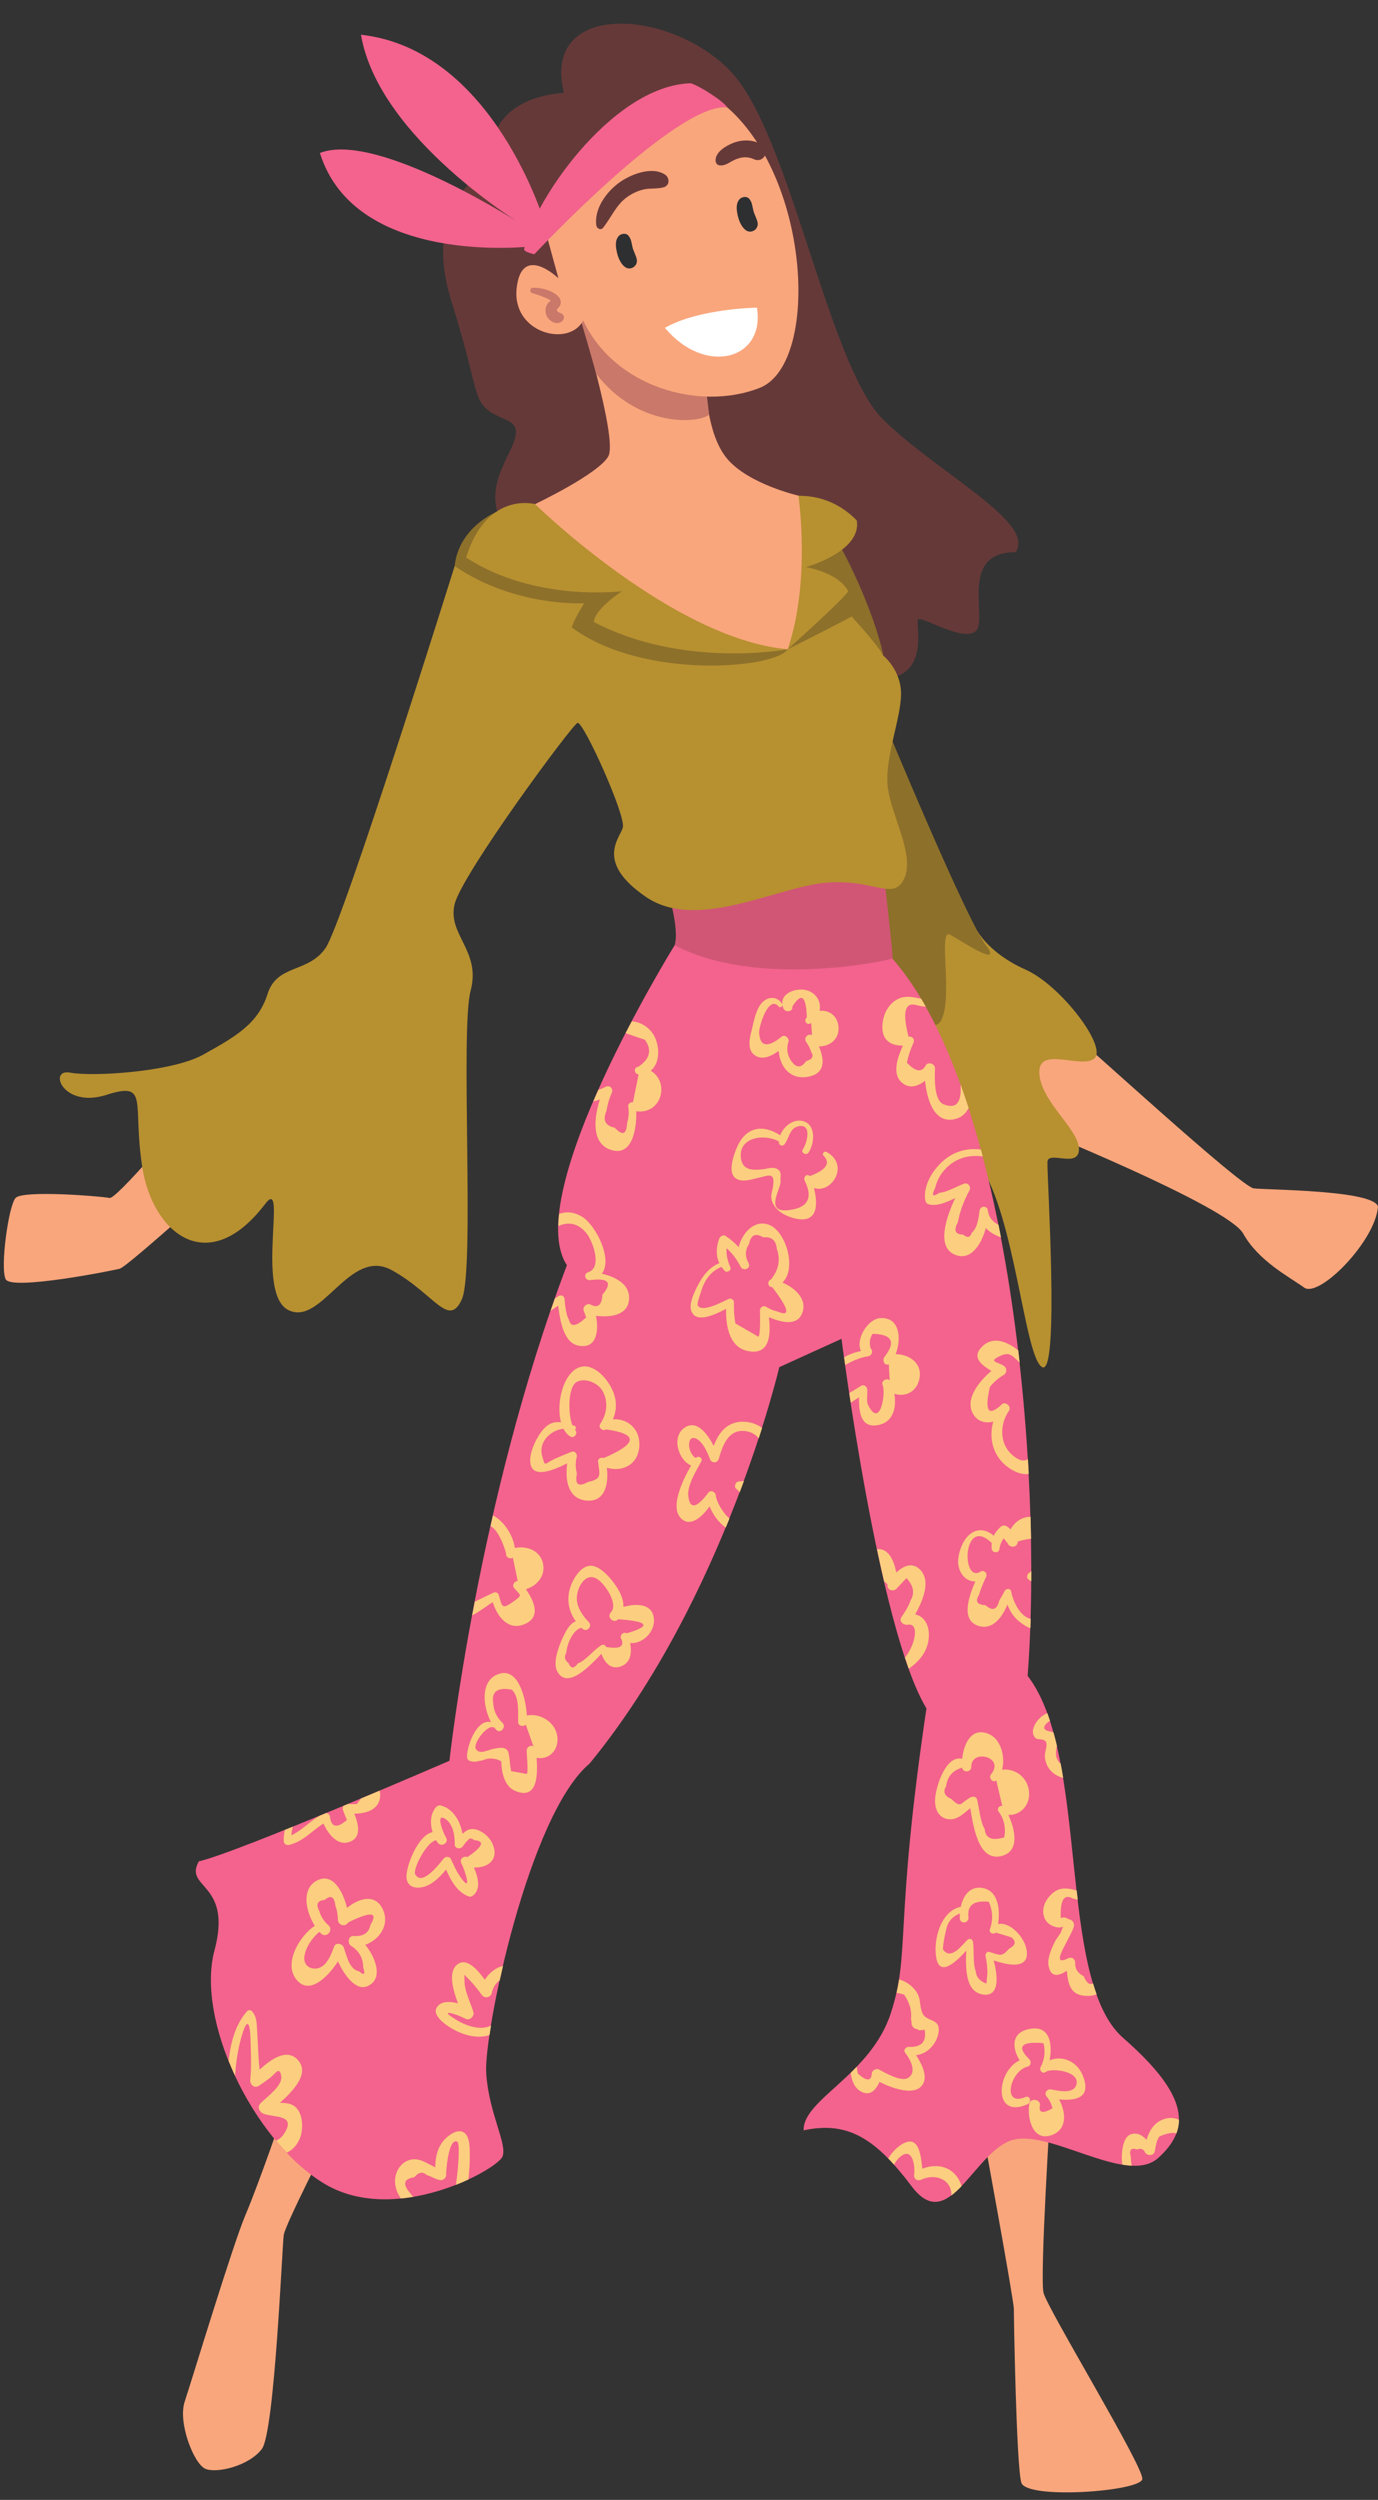 <?xml version="1.0" encoding="UTF-8"?><svg xmlns="http://www.w3.org/2000/svg" xmlns:xlink="http://www.w3.org/1999/xlink" height="2430.3" preserveAspectRatio="xMidYMid meet" version="1.0" viewBox="828.1 277.0 1340.1 2430.3" width="1340.1" zoomAndPan="magnify"><rect x="828.1" y="277.0" width="1340.1" height="2430.3" fill="#333333" stroke="none"/><g><g id="change1_1"><path d="M 1104.012 2329.461 C 1104.012 2329.461 1079.328 2401.039 1066.949 2429.949 C 1054.559 2458.852 1014.641 2591 1007.75 2611.648 C 1000.871 2632.301 1016.699 2672.219 1027.711 2677.039 C 1038.73 2681.852 1070.391 2674.281 1082.781 2657.762 C 1095.16 2641.25 1102.52 2460.23 1104.012 2449.91 C 1105.488 2439.578 1148.16 2356.301 1148.16 2356.301 L 1104.012 2329.461" fill="#f9a67c"/></g><g id="change1_2"><path d="M 1784.816 2353.836 C 1784.816 2353.836 1814.066 2512.879 1814.066 2521.828 C 1814.066 2530.777 1816.48 2673.59 1821.305 2690.457 C 1826.113 2707.32 1937.617 2699.059 1938.988 2687.02 C 1940.367 2674.969 1846.695 2521.488 1842.945 2505.996 C 1839.184 2490.508 1849.91 2321.496 1849.91 2321.496 L 1784.816 2353.836" fill="#f9a67c"/></g><g id="change2_1"><path d="M 1305.77 440.129 C 1305.77 440.129 1235.57 469.75 1267.23 570.23 C 1298.891 670.73 1283.754 669.074 1320.922 685.398 C 1358.082 701.703 1262.102 755.176 1343.82 813.777 C 1425.531 872.395 1657.48 896.484 1692.582 936.395 C 1731.805 930.195 1718.191 883.406 1720.879 879.277 C 1723.551 875.137 1765.551 901.98 1777.242 890.289 C 1788.938 878.578 1760.035 813.676 1815.781 813.777 C 1835.746 784.977 1741.445 737.902 1687.418 685.398 C 1633.391 632.875 1596.941 407.805 1538.773 346.547 C 1480.602 285.289 1354.32 277.035 1376.5 367.195 C 1291.922 374.512 1305.77 440.129 1305.77 440.129" fill="#663939"/></g><g id="change1_3"><path d="M 1828.57 1371.395 C 1828.57 1371.395 2022.086 1449.328 2037.062 1476.184 C 2052.027 1503.027 2081.969 1518.352 2096.414 1528.754 C 2110.875 1539.152 2165.598 1483.844 2168.176 1450.074 C 2164.559 1433.859 2060.285 1433.859 2047.383 1432.301 C 2034.48 1430.758 1879.625 1287.926 1870.324 1281.648 C 1861.039 1275.367 1786.832 1297.57 1828.57 1371.395" fill="#f9a67c"/></g><g id="change1_4"><path d="M 1165.367 1174.547 C 1165.367 1174.547 947.184 1443.66 934.793 1441.602 C 922.406 1439.539 850.137 1434.043 843.254 1441.602 C 836.371 1449.172 828.113 1509.512 833.617 1520.633 C 839.125 1531.754 936.172 1512.492 944.43 1510.43 C 952.688 1508.359 1055.926 1413.379 1073.824 1400.98 C 1091.715 1388.594 1204.598 1246.133 1165.367 1174.547" fill="#f9a67c"/></g><g id="change3_1"><path d="M 1778.535 1181.973 C 1778.535 1181.973 1790.328 1204.098 1825.074 1219.43 C 1859.84 1234.762 1904.914 1294.609 1892.527 1305.805 C 1880.141 1317 1837.461 1292.914 1838.84 1320.461 C 1840.23 1347.98 1877.383 1374.852 1877.383 1394.121 C 1877.383 1413.367 1847.441 1395.125 1846.75 1406.484 C 1846.074 1417.844 1858.801 1615.371 1841.598 1606.082 C 1824.395 1596.801 1815.441 1459.824 1781.027 1409.582 C 1746.621 1359.328 1702.562 1248.527 1705.672 1192.773 C 1708.77 1137.027 1778.535 1181.973 1778.535 1181.973" fill="#b79030"/></g><g id="change4_1"><path d="M 1686.191 973.91 C 1686.191 973.91 1770.703 1178.844 1788.777 1198.457 C 1800.125 1216.531 1764.512 1192.566 1752.121 1185.703 C 1739.727 1178.844 1755.738 1248.875 1742.836 1269.855 C 1729.922 1290.863 1667.98 1219.613 1653.527 1145.281 C 1639.07 1070.965 1686.191 973.91 1686.191 973.91" fill="#8d702a"/></g><g id="change5_1"><path d="M 1484.207 1195.883 C 1484.207 1195.883 1333.996 1438.156 1379.418 1506.988 C 1292.703 1735.484 1265.176 1988.77 1265.176 1988.77 C 1265.176 1988.77 1058.688 2078.242 1021.52 2086.5 C 1006.379 2113.34 1054.559 2106.461 1036.66 2173.223 C 1018.77 2239.98 1072.449 2355.609 1141.969 2398.969 C 1211.48 2442.34 1311.973 2385.902 1316.785 2373.512 C 1321.594 2361.121 1303.715 2332.211 1300.961 2292.98 C 1298.195 2253.75 1342.254 2041.07 1401.438 1991.52 C 1533.586 1830.461 1585.961 1606.09 1585.961 1606.09 L 1646.465 1578.559 C 1646.465 1578.559 1682.262 1860.75 1729.059 1937.832 C 1697.402 2151.199 1713.922 2174.602 1694.297 2234.48 C 1674.688 2294.359 1608.605 2318.102 1609.652 2348.039 C 1653.004 2338.75 1679.852 2356.301 1714.941 2402.762 C 1750.047 2449.219 1773.801 2372.82 1809.926 2358.371 C 1846.066 2343.91 1923.5 2402.762 1954.461 2374.879 C 1985.438 2347.012 1985.438 2315.012 1920.395 2258.223 C 1855.359 2201.441 1888.395 1985.672 1827.48 1906.172 C 1842.973 1700.719 1808.891 1337.324 1695.844 1208.781 C 1612.734 1165.941 1484.207 1195.883 1484.207 1195.883" fill="#f3638d"/></g><g id="change6_1"><path d="M 1475.953 1138.582 C 1475.953 1138.582 1489.371 1178.336 1484.203 1195.883 C 1565.25 1238.723 1694.293 1210.336 1695.855 1208.789 C 1697.402 1207.242 1686.043 1118.457 1685.527 1104.004 C 1685.012 1089.543 1475.953 1138.582 1475.953 1138.582" fill="#d15675"/></g><g id="change3_2"><path d="M 1270.238 827.316 C 1270.238 827.316 1161.93 1173.859 1144.719 1198.629 C 1127.508 1223.41 1097.566 1213.949 1088.277 1243.375 C 1078.988 1272.785 1056.277 1285.184 1025.816 1302.227 C 995.363 1319.254 917.934 1323.91 896.254 1319.766 C 874.574 1315.641 889.125 1354.879 931.406 1341.449 C 973.684 1328.039 956.648 1348.164 966.457 1411.656 C 976.266 1475.137 1029.949 1520.574 1085.699 1447.797 C 1108.41 1417.328 1075.891 1533.988 1108.41 1550.516 C 1140.93 1567.027 1167.777 1489.078 1209.066 1511.793 C 1250.367 1534.516 1264.309 1568.586 1277.207 1540.188 C 1290.117 1511.793 1275.488 1278.473 1285.809 1239.938 C 1296.137 1201.387 1262.926 1185.551 1270.238 1155.965 C 1277.559 1126.363 1384.23 981.836 1389.738 979.762 C 1395.25 977.707 1437.223 1070.613 1433.785 1081.629 C 1430.348 1092.648 1406.945 1115.359 1456.508 1149.09 C 1506.062 1182.805 1583.836 1139.098 1631.328 1135.133 C 1678.812 1131.18 1697.395 1153.895 1707.723 1130.492 C 1718.051 1107.09 1693.266 1067.172 1691.211 1039.645 C 1689.141 1012.113 1703.852 976.5 1704.367 952.488 C 1704.879 928.492 1686.934 914.238 1686.934 914.238 C 1686.934 914.238 1656.004 846.738 1641.266 839.523 C 1626.523 832.297 1430.008 793.762 1270.238 827.316" fill="#b79030"/></g><g id="change4_2"><path d="M 1309.828 775.164 C 1309.828 775.164 1274.109 790.152 1270.238 827.316 C 1329.348 867.582 1396.199 863.449 1396.199 863.449 C 1396.199 863.449 1386.129 879.457 1384.066 886.938 C 1454.004 938.559 1582.281 926.863 1594.156 908.191 C 1626.148 892.355 1656.355 876.359 1656.355 876.359 C 1656.355 876.359 1685.008 907.492 1687.422 915.41 C 1678.469 871.363 1646.121 804.945 1636.824 795.652 C 1627.543 786.355 1309.828 775.164 1309.828 775.164" fill="#8d702a"/></g><g id="change3_3"><path d="M 1348.453 767.082 C 1348.453 767.082 1301.652 754.008 1281.344 819.043 C 1348.793 862.75 1433.094 851.742 1433.094 851.742 C 1433.094 851.742 1406.957 868.262 1405.578 881.684 C 1492.98 927.445 1594.16 908.18 1594.16 908.18 C 1594.16 908.18 1649.219 858.961 1653.008 851.742 C 1643.035 833.152 1611.715 828.344 1611.715 828.344 C 1611.715 828.344 1666.43 813.367 1661.277 782.914 C 1635.469 756.582 1607.43 759.547 1604.547 758.828 C 1601.668 758.098 1348.453 767.082 1348.453 767.082" fill="#b79030"/></g><g id="change1_5"><path d="M 1390.426 578.859 C 1390.426 578.859 1429.316 703.434 1419.676 720.641 C 1410.047 737.836 1348.445 767.098 1348.445 767.098 C 1348.445 767.098 1482.656 898.555 1594.16 908.188 C 1616.871 841.43 1604.547 758.832 1604.547 758.832 C 1604.547 758.832 1556.301 747.812 1535.309 723.047 C 1514.312 698.266 1514.312 647.332 1514.312 647.332 C 1514.312 647.332 1479.215 550.289 1390.426 578.859" fill="#f9a67c"/></g><g id="change7_1"><path d="M 1391.641 583.832 C 1391.641 583.832 1405.953 632.641 1407.941 640.441 C 1447.73 692.227 1506.297 689.207 1517.699 680.141 C 1514.664 653.168 1513.117 641.305 1513.117 641.305 C 1513.117 641.305 1497.797 573.68 1391.641 583.832" fill="#c97869"/></g><g id="change1_6"><path d="M 1360.152 507.258 L 1371.16 547.535 C 1371.16 547.535 1335.371 513.117 1330.551 557.16 C 1325.73 601.207 1381.832 614.98 1395.25 588.473 C 1425.531 653.184 1508.133 676.922 1566.633 654.203 C 1625.129 631.5 1616.871 452.547 1535.312 381.316 C 1458.57 362.383 1367.723 465.621 1360.152 507.258" fill="#f9a67c"/></g><g id="change5_2"><path d="M 1358.773 496.598 C 1358.773 496.598 1309.223 325.215 1179.129 310.762 C 1196.344 411.93 1337.781 496.598 1337.781 496.598 C 1337.781 496.598 1195.652 403.68 1139.211 425.707 C 1173.633 536.508 1344.32 516.562 1344.32 516.562 L 1358.773 496.598" fill="#f3638d"/></g><g id="change5_3"><path d="M 1347.758 524.141 C 1347.758 524.141 1485.406 376.848 1535.305 381.324 C 1532.215 375.812 1508.805 360.672 1499.867 357.918 C 1421.746 360.332 1343.285 478.027 1337.777 519.668 C 1338.809 522.406 1347.758 524.141 1347.758 524.141" fill="#f3638d"/></g><g id="change8_1"><path d="M 1564.223 576.094 C 1564.223 576.094 1508.133 576.777 1474.75 595.707 C 1513.633 642.504 1572.477 627.023 1564.223 576.094" fill="#fff"/></g><g id="change2_2"><path d="M 1474.789 446.711 C 1461.668 438.16 1440.238 446.852 1429.027 455.465 C 1417.09 464.645 1405.879 480.426 1408.008 496.109 C 1408.406 499.031 1412.27 501.312 1414.508 498.516 C 1422.438 488.66 1426.969 476.715 1437.469 468.934 C 1442.367 465.305 1447.938 462.648 1453.879 461.234 C 1460.535 459.664 1467.098 460.918 1473.605 459.035 C 1479.625 457.289 1479.449 449.746 1474.789 446.711" fill="#663939"/></g><g id="change2_3"><path d="M 1568.836 417.504 C 1560.398 412.566 1549.996 412.457 1541.008 416.012 C 1534.035 418.773 1523.488 424.887 1523.988 433.488 C 1524.098 435.363 1525.477 437.379 1527.449 437.695 C 1533.219 438.617 1536.996 435 1541.988 432.633 C 1548.426 429.57 1554.758 428.777 1561.348 431.809 C 1570.789 436.141 1577.855 422.758 1568.836 417.504" fill="#663939"/></g><g id="change9_1"><path d="M 1447.277 528.648 C 1446.348 524.879 1444.277 521.402 1443.281 517.59 C 1442.137 513.223 1442.238 509.625 1439.18 506.008 C 1436.891 503.312 1432.02 504.031 1429.879 506.422 C 1425.969 510.758 1426.867 516.836 1428.02 522.152 C 1429.09 527.117 1431.371 532.781 1435.32 536.137 C 1440.918 540.902 1449.008 535.691 1447.277 528.648" fill="#2e2f31"/></g><g id="change9_2"><path d="M 1564.777 492.859 C 1563.848 489.082 1561.766 485.602 1560.77 481.797 C 1559.637 477.43 1559.73 473.84 1556.668 470.223 C 1554.383 467.52 1549.512 468.25 1547.371 470.625 C 1543.461 474.961 1544.363 481.051 1545.512 486.363 C 1546.582 491.32 1548.863 496.992 1552.812 500.348 C 1558.41 505.102 1566.504 499.895 1564.777 492.859" fill="#2e2f31"/></g><g id="change7_2"><path d="M 1375.09 582.43 C 1373.762 581.262 1371.32 581.004 1370.281 579.789 C 1368.73 577.961 1370.34 577.227 1371.641 575.637 C 1373.949 572.836 1374.133 569.043 1371.832 566.164 C 1366.461 559.477 1354.43 556.434 1346.301 556.766 C 1343.211 556.883 1342.961 561.141 1345.793 561.98 C 1349.41 563.059 1353.07 564.156 1356.551 565.641 C 1357.391 566 1361.66 567.77 1363.93 569.223 C 1362.289 570.285 1360.84 571.469 1359.801 573.645 C 1358.453 576.477 1358.262 579.969 1359.262 582.938 C 1361.371 589.207 1370.062 594.273 1375.363 588.68 C 1376.992 586.973 1376.859 584.004 1375.09 582.43" fill="#c97869"/></g><g id="change10_1"><path d="M 1188.422 2148.148 C 1186.871 2156.121 1181.41 2159.77 1172.051 2159.102 C 1166.609 2158.711 1165.57 2166.57 1169.801 2168.879 C 1177.469 2173.871 1181.301 2180.82 1181.281 2189.719 C 1183.648 2196.531 1182.281 2197.75 1177.191 2193.379 C 1167.82 2191.789 1165.078 2177.891 1162.41 2170.238 C 1161.129 2166.551 1154.73 2164.891 1153.078 2169.352 C 1150.84 2175.398 1147.801 2183.262 1142.852 2187.551 C 1135.25 2194.148 1122.828 2190.441 1124.078 2179.352 C 1125.051 2170.73 1131.539 2160.859 1138.711 2155.078 C 1139.262 2155.68 1139.809 2156.281 1140.371 2156.801 C 1145.488 2161.551 1152.68 2153.68 1147.691 2148.809 C 1143.289 2145.109 1140.281 2140.512 1138.68 2134.988 C 1135.051 2128.27 1136.77 2124.609 1143.84 2124 C 1149.801 2119 1153.262 2120.82 1154.219 2129.441 C 1155.871 2133.988 1156.719 2138.711 1156.762 2143.59 C 1157.09 2148.93 1164.129 2150.531 1166.75 2145.891 C 1188.828 2135 1196.059 2135.75 1188.422 2148.148 Z M 1201.211 2135.25 C 1194.469 2116.961 1177.148 2122.148 1165.609 2131.828 C 1161.871 2116.539 1152.141 2097.16 1136.621 2105.051 C 1120.609 2113.18 1125.559 2135.469 1134.25 2149.191 C 1119.43 2158.98 1105.051 2184.109 1114.859 2199.34 C 1127.391 2218.789 1146.879 2199.199 1156.781 2183.828 C 1163.379 2198.059 1176.359 2216.789 1189.809 2205.129 C 1199.672 2196.57 1192.309 2178.648 1183.34 2167.66 C 1196.262 2162.988 1206.539 2149.719 1201.211 2135.25" fill="#fcce80"/></g><g id="change10_2"><path d="M 1275.828 2101.738 C 1272 2096.34 1269.309 2090.129 1266.551 2084.148 C 1265.41 2081.68 1261.449 2081.621 1259.852 2083.531 C 1254.699 2089.73 1238.602 2110.988 1231.93 2099.172 C 1229.191 2094.32 1243.211 2067.078 1252.289 2066.078 C 1252.738 2066.859 1253.211 2067.621 1253.711 2068.328 C 1257.219 2073.328 1265.172 2068.449 1261.801 2063.262 C 1259.262 2059.32 1250.988 2038.559 1261.379 2045.43 C 1268.789 2050.328 1270.559 2062.07 1270.309 2070.012 C 1270.18 2073.852 1275.102 2075.059 1277.512 2072.691 C 1279.281 2070.941 1281.102 2067.25 1283.078 2066.199 C 1284.289 2063.809 1286.34 2063.73 1289.219 2065.941 C 1299.93 2066.641 1297.762 2072.129 1282.691 2082.391 C 1278.672 2080.77 1274.57 2084.66 1276.859 2088.691 C 1279.422 2093.199 1288.551 2119.629 1275.828 2101.738 Z M 1307.16 2069.641 C 1304.32 2062.949 1296.5 2056.121 1289.191 2055.23 C 1284.078 2054.621 1280.871 2056.859 1277.961 2059.879 C 1275.859 2047.781 1268.859 2035.238 1256.711 2032.211 C 1255.172 2031.828 1253.48 2032.391 1252.41 2033.551 C 1246.461 2040.02 1246.219 2049.68 1248.809 2058.129 C 1234.699 2060.781 1223.078 2090.828 1223.391 2101.648 C 1223.602 2109.172 1228.77 2112.578 1235.871 2112.078 C 1246.488 2111.328 1255.129 2102.738 1261.898 2094.531 C 1266.68 2105.359 1272.801 2116.66 1284.102 2120.73 C 1285.77 2121.328 1287.52 2120.352 1288.711 2119.289 C 1295.781 2113.02 1293.039 2101.57 1288.969 2092.531 C 1301.762 2093.051 1313.891 2085.5 1307.16 2069.641" fill="#fcce80"/></g><g id="change10_3"><path d="M 1340.469 2001.559 C 1335.379 2000.66 1330.289 1999.762 1325.211 1998.859 C 1324.449 1994.691 1323.922 1990.5 1323.609 1986.281 C 1322.852 1982.961 1323.148 1979.52 1320.129 1977.281 C 1317.191 1975.102 1310.762 1976.711 1308.148 1977.121 C 1303.172 1977.922 1294.078 1983.512 1290.762 1976.98 C 1288.078 1971.73 1301.941 1953.211 1308.27 1956.359 C 1308.48 1956.469 1308.699 1956.512 1308.91 1956.52 C 1309.469 1957.27 1310.051 1958 1310.629 1958.621 C 1314.609 1962.879 1320.871 1956.129 1316.781 1951.91 C 1311.18 1946.59 1308.16 1940.16 1307.73 1932.609 C 1305.988 1921.461 1311.969 1917.129 1325.691 1919.609 C 1333.238 1925.941 1331.871 1941.988 1331.98 1950.891 C 1332.031 1955.051 1336.781 1955.93 1339.461 1953.672 C 1341.93 1960.711 1344.398 1967.738 1346.871 1974.781 C 1343.891 1972.93 1340.23 1975.738 1340.27 1978.922 C 1340.301 1981.27 1341.98 1999.949 1340.469 2001.559 Z M 1370.23 1966.59 C 1369.23 1951.809 1354.02 1942.078 1340.5 1944.762 C 1339.48 1928.609 1332.5 1897.199 1312.602 1904.531 C 1294.73 1911.109 1297.738 1936.34 1305.629 1951.27 C 1291.898 1947.441 1281.828 1974.531 1282.301 1985.34 C 1282.371 1987.109 1283.629 1988.59 1285.32 1989.02 C 1290.949 1990.449 1290.461 1989.301 1297.27 1988.391 C 1303.32 1985.66 1309.43 1985.961 1315.602 1989.289 C 1315.66 1992.969 1316.051 1996.621 1316.762 2000.23 C 1318.531 2007.602 1321.68 2014.969 1329.172 2018.09 C 1351.281 2027.289 1351.129 2001.648 1349.922 1985.898 C 1360.672 1988.051 1371.121 1979.801 1370.23 1966.59" fill="#fcce80"/></g><g id="change10_4"><path d="M 1417.422 1878.102 C 1416.891 1876.172 1414.57 1875.41 1412.93 1876.41 C 1405.211 1881.07 1398.109 1891.109 1390 1894.199 C 1386.129 1899.449 1383.141 1899.301 1381.031 1893.75 C 1377.23 1891.109 1376.531 1887.738 1378.93 1883.621 C 1379.09 1876.66 1385.09 1860.871 1393.672 1859.531 C 1393.969 1859.809 1394.219 1860.121 1394.52 1860.391 C 1398.801 1864.27 1404.699 1857.82 1400.578 1853.781 C 1394.828 1848.129 1389.27 1839.789 1389.039 1831.391 C 1388.77 1821.73 1396.531 1805.301 1408.148 1811.609 C 1415.961 1815.852 1430.051 1836.391 1422.09 1844.641 C 1417.77 1849.129 1425.191 1855.949 1429.23 1851.191 C 1459.051 1853.238 1461.77 1857.801 1437.379 1864.871 C 1434.461 1862.961 1431 1866.441 1431.852 1869.43 C 1435.969 1877.59 1431.16 1880.469 1417.422 1878.102 Z M 1464.09 1852.109 C 1463.68 1835.77 1447.309 1835.531 1434.359 1839.191 C 1434.539 1834.48 1433.141 1829.539 1430.781 1824.91 C 1426.422 1816.34 1413.672 1799.5 1403.012 1799.148 C 1392.301 1798.801 1384.422 1813.602 1382.18 1821.898 C 1379.078 1833.359 1381.641 1844.191 1388.078 1853.141 C 1383.828 1854.789 1380.84 1858.5 1377.93 1863.941 C 1373.398 1872.422 1364.93 1892.031 1369.84 1901.52 C 1379.73 1920.629 1402.449 1895.672 1412.961 1884.75 C 1415.852 1893.09 1422.051 1900.609 1431.891 1897.012 C 1441.809 1893.379 1442.551 1883.391 1440.98 1874.32 C 1452.328 1875.422 1464.398 1864.32 1464.09 1852.109" fill="#fcce80"/></g><g id="change10_5"><path d="M 1415.199 1694.469 C 1412.84 1693.391 1409.34 1694.93 1409.68 1697.93 C 1411.07 1709.941 1414.238 1714.828 1400.129 1717.641 C 1390.59 1722.949 1386.93 1720.238 1389.148 1709.52 C 1387.648 1704 1387.621 1698.512 1389.059 1693.059 C 1389.488 1690.328 1387.031 1687.219 1384.039 1688.359 C 1379 1690.281 1374.129 1692.398 1369.18 1694.531 C 1356.531 1699.969 1358.691 1704.141 1355.379 1692.52 C 1351.52 1678.949 1363.238 1667.43 1376.078 1665.961 C 1377.738 1669.172 1379.922 1671.801 1382.699 1673.52 C 1386.609 1675.941 1390.691 1669.961 1387.301 1666.969 C 1387.262 1666.941 1387.238 1666.891 1387.199 1666.859 C 1388.5 1666.23 1388.648 1663.781 1386.809 1663.148 C 1386.102 1662.91 1385.371 1662.66 1384.648 1662.422 C 1380.48 1651.23 1380.309 1625.871 1388.602 1620.719 C 1396.699 1615.68 1409.828 1621.59 1413.98 1629.059 C 1419.988 1639.891 1418.41 1651.578 1411.77 1661.328 C 1409.48 1664.68 1414.352 1668.801 1417.488 1666.621 C 1448.988 1671.039 1448.23 1680.32 1415.199 1694.469 Z M 1424.09 1656.789 C 1427.922 1648.238 1428.102 1638.762 1424.109 1629.281 C 1419.672 1618.699 1407.32 1603.43 1394.172 1605.57 C 1376.91 1608.391 1368.352 1639.789 1373.68 1659.629 C 1369.559 1659.172 1365.48 1659.629 1361.609 1662.059 C 1352.859 1667.559 1344.691 1684.43 1343.828 1694.301 C 1341.898 1716.559 1365.5 1706.82 1379.719 1699.559 C 1377.629 1714.859 1379.828 1733.988 1398.328 1735.781 C 1417.172 1737.609 1420 1718.59 1418.301 1703.898 C 1433.371 1708.379 1448.809 1700.961 1449.859 1682.828 C 1450.828 1666.039 1438.238 1655.781 1424.09 1656.789" fill="#fcce80"/></g><g id="change10_6"><path d="M 1584.02 1551.949 C 1580.059 1551.09 1576.391 1549.539 1573 1547.301 C 1570.32 1545.871 1567.059 1547.988 1567.129 1550.98 C 1567.219 1554.762 1567.809 1575.27 1565.629 1576.512 C 1558.18 1572.211 1550.73 1567.91 1543.289 1563.609 C 1542.07 1556.809 1541.602 1549.969 1541.879 1543.09 C 1541.891 1540.891 1539.309 1538.719 1537.109 1539.648 C 1532.02 1541.789 1511.148 1553.629 1506.691 1546.172 C 1505.711 1544.52 1509.012 1535.41 1509.578 1533.469 C 1512.949 1521.969 1518.871 1512.969 1529.781 1508.641 C 1530.66 1509.93 1531.641 1511.199 1532.789 1512.441 C 1534.988 1514.82 1539.762 1512.012 1538.371 1508.93 C 1535.738 1503.07 1534.18 1496.738 1534.68 1490.5 C 1540.031 1495.16 1543.969 1500.441 1547.488 1506.809 C 1547.852 1507.602 1548.25 1508.371 1548.73 1509.09 C 1551.238 1512.898 1558.25 1510.199 1556.359 1505.629 C 1555.809 1504.301 1555.23 1503.039 1554.629 1501.801 C 1552.641 1496.512 1553.262 1491.352 1556.559 1486.309 C 1558.27 1477.52 1562.898 1475.391 1570.441 1479.922 C 1578.43 1479.078 1582.781 1482.75 1583.512 1490.949 C 1587.301 1501.531 1585.422 1511.5 1577.879 1520.871 C 1573.98 1522.25 1574.629 1528.531 1579.078 1528.27 C 1595.5 1549.699 1597.148 1557.59 1584.02 1551.949 Z M 1589.031 1523.828 C 1602.98 1510.852 1592.898 1474.23 1575.93 1467.699 C 1561.891 1462.309 1549.84 1475.422 1546.461 1489.48 C 1542.941 1485.488 1538.809 1481.961 1533.828 1478.602 C 1531.191 1476.809 1528.199 1479.16 1527.371 1481.578 C 1524.422 1490.07 1524.281 1497.852 1527.66 1504.941 C 1520.391 1508.02 1515.109 1513.039 1510.5 1520.109 C 1506.309 1526.551 1498.02 1542.148 1500 1550.039 C 1503.629 1564.52 1522.641 1555.461 1534.211 1549.422 C 1533.898 1566.5 1537.34 1588.461 1557.879 1590.859 C 1577.691 1593.18 1577.461 1572.66 1575.922 1557.551 C 1587.039 1562.32 1602.898 1566.551 1608.02 1554.141 C 1613.828 1540.051 1601.219 1529.148 1589.031 1523.828" fill="#fcce80"/></g><g id="change10_7"><path d="M 1631.93 1396.887 C 1629.938 1395.789 1627.348 1398.34 1628.789 1400.277 C 1636.184 1407.68 1631.785 1414.371 1615.602 1420.371 C 1612.973 1417.355 1609.043 1421.508 1610.566 1424.574 C 1617.316 1438.18 1616.273 1448.961 1600.434 1452.504 C 1568.41 1459.652 1588.066 1432.859 1587.195 1425.062 C 1586.789 1421.375 1588.574 1417.387 1585.324 1414.461 C 1580.887 1410.492 1574.727 1413.262 1569.59 1413.77 C 1560.441 1414.664 1550.469 1415.109 1548.715 1403.293 C 1545.566 1382.125 1572.023 1378.844 1585.648 1386.793 C 1585.641 1387.168 1585.598 1387.523 1585.621 1387.891 C 1585.73 1390.379 1588.992 1391.77 1590.715 1389.789 C 1595.855 1383.852 1595.457 1373.543 1605.062 1371.82 C 1618.18 1369.453 1612.656 1388.887 1608.852 1394.391 C 1606.535 1397.73 1612.242 1400.773 1614.504 1397.344 C 1620.152 1388.773 1621.977 1370.691 1609.387 1366.984 C 1600.039 1364.223 1590.258 1371.727 1586.867 1380.703 C 1570.797 1370.152 1553.68 1371.637 1544.715 1392.539 C 1542.043 1398.797 1536.957 1412.898 1541.098 1419.762 C 1545.91 1427.75 1557.566 1423.977 1564.473 1422.34 C 1575.75 1419.68 1581.73 1416.176 1579.984 1429.68 C 1579.293 1434.973 1577.141 1438.789 1578.746 1444.23 C 1581.324 1452.98 1590.18 1458.352 1598.523 1460.82 C 1623.41 1468.211 1623.949 1448.879 1619.664 1431.914 C 1636.559 1437.883 1654.957 1409.578 1631.93 1396.887" fill="#fcce80"/></g><g id="change10_8"><path d="M 1611.996 1308.605 C 1607.051 1315.941 1601.922 1315.402 1596.605 1306.992 C 1593.477 1301.352 1592.926 1295.562 1594.906 1289.609 C 1595.75 1286.18 1591.301 1282.281 1588.195 1284.824 C 1580.891 1290.832 1566.691 1300.109 1566.367 1279.719 C 1566.301 1275.465 1575.328 1243.645 1585.438 1255.602 C 1586.758 1257.172 1588.988 1255.602 1588.941 1253.883 C 1589.094 1254.91 1589.344 1255.961 1589.777 1257.074 C 1591.508 1261.492 1599.332 1261.078 1598.617 1255.648 C 1607.406 1241.5 1612.105 1244.984 1612.734 1266.09 C 1612.504 1266.34 1612.258 1266.555 1612.039 1266.828 C 1609.68 1269.727 1612.938 1273.918 1616.305 1271.934 C 1616.555 1271.793 1616.758 1271.621 1616.996 1271.469 C 1617.258 1275.422 1617.516 1279.371 1617.777 1283.32 C 1613.867 1281.297 1609.508 1285.887 1611.922 1289.664 C 1614.105 1292.695 1615.805 1296.016 1616.984 1299.609 C 1619.758 1303.918 1618.09 1306.914 1611.996 1308.605 Z M 1643.395 1273.98 C 1641.902 1263.613 1633.512 1258.828 1625.148 1259.684 C 1626.598 1252.617 1623.73 1244.93 1615.957 1240.961 C 1605.859 1235.82 1587.375 1241.09 1588.91 1253.547 C 1588.867 1253.34 1588.801 1253.113 1588.672 1252.898 C 1585.211 1247.312 1579.117 1245.539 1573.086 1248.707 C 1563.184 1253.938 1561.129 1271.199 1558.594 1280.66 C 1556.418 1288.723 1554.84 1300.227 1564.59 1304.23 C 1571.379 1307.012 1578.996 1303.281 1585.352 1298.648 C 1586.367 1313.074 1595.75 1326.473 1612.723 1323.984 C 1631.391 1321.258 1629.973 1306.883 1624.441 1294.273 C 1635.18 1294.469 1645.246 1286.84 1643.395 1273.98" fill="#fcce80"/></g><g id="change10_9"><path d="M 1804.711 2063.211 C 1792.809 2066.84 1786.473 2064.141 1785.723 2055.109 C 1781.297 2047.973 1780.422 2034.68 1778.344 2026.5 C 1777.625 2023.711 1774.492 2023.07 1772.234 2024.203 C 1761.934 2029.383 1763.328 2035.812 1753.355 2025.902 C 1746.594 2023.082 1744.887 2018.941 1748.223 2013.48 C 1749.344 2004.172 1754.547 1998.191 1763.73 1995.449 C 1764.629 2000.652 1772.715 2000.25 1772.684 1994.602 C 1772.559 1976.754 1805.801 1985.02 1791.934 2001.832 C 1789.203 2005.133 1793.156 2010.684 1796.996 2007.91 C 1798.93 2016.172 1800.859 2024.43 1802.793 2032.691 C 1799.941 2032.062 1797.324 2035.383 1799.051 2037.934 C 1804.613 2045.391 1806.488 2053.82 1804.711 2063.211 Z M 1828.711 2017.699 C 1826.848 2004.102 1814.684 1995.91 1802.68 1997.449 C 1805.879 1984.82 1801.547 1968.043 1790.125 1962.941 C 1772.738 1955.172 1765.316 1972.453 1763.832 1986.859 C 1748.301 1983.07 1738.734 2012.172 1737.586 2024.723 C 1736.867 2032.652 1738.855 2041.863 1747.336 2044.852 C 1756.984 2048.25 1764.562 2040.742 1771.66 2034.859 C 1774.816 2052.82 1779.453 2086.801 1801.859 2081.402 C 1820.188 2076.973 1815.258 2055.43 1808.746 2041.383 C 1820.727 2041.98 1830.586 2031.402 1828.711 2017.699" fill="#fcce80"/></g><g id="change10_10"><path d="M 1809.309 2171.531 C 1801.977 2180.02 1800.461 2177.461 1790.301 2174.621 C 1787.797 2173.922 1786.07 2176.449 1786.52 2178.648 C 1787.617 2184.008 1788.402 2189.5 1788.383 2194.98 C 1788.043 2198.449 1787.73 2201.922 1787.406 2205.391 C 1780.906 2203.082 1777.402 2198.949 1776.898 2193.012 C 1773.945 2184.41 1775.684 2173.852 1774.336 2164.879 C 1773.934 2162.152 1771.004 2160.879 1768.902 2162.859 C 1763.953 2167.512 1752.691 2183.711 1745.023 2171.891 C 1745.461 2165.879 1746.461 2159.961 1748.012 2154.152 C 1749.234 2145.969 1753.758 2140.352 1761.527 2137.262 C 1761.438 2138.871 1761.414 2140.441 1761.492 2141.91 C 1761.797 2147.539 1769.543 2146.961 1770.016 2141.641 C 1768.254 2129.492 1774.809 2124.23 1789.695 2125.852 C 1793.637 2134.738 1793.984 2143.691 1790.695 2152.719 C 1789.797 2156.223 1794.195 2158 1796.543 2155.789 C 1801.574 2157.328 1806.602 2158.871 1811.633 2160.41 C 1816.594 2164.449 1815.832 2168.148 1809.309 2171.531 Z M 1826.395 2172.211 C 1824.387 2160.809 1811.105 2145.172 1798.754 2147.5 C 1800.91 2133.391 1799.023 2113.961 1782.219 2112.25 C 1770.621 2111.07 1764.637 2120.66 1762.449 2130.719 C 1742.969 2134.621 1735.461 2162.879 1738.648 2180.531 C 1742.094 2199.52 1758.293 2183.75 1767.824 2173.352 C 1767.164 2189.23 1766.367 2213.621 1784.297 2216.039 C 1801.246 2218.332 1797.945 2195.93 1794.445 2182.852 C 1808.262 2187.5 1829.918 2192.289 1826.395 2172.211" fill="#fcce80"/></g><g id="change10_11"><path d="M 1880.977 2294.422 C 1875.457 2280.934 1860.883 2274.82 1848.859 2280.004 C 1851.504 2265.484 1849.82 2246.953 1831.535 2249.145 C 1811.613 2251.523 1811.684 2267.133 1819.684 2279.922 C 1796.656 2291.012 1793.641 2337.691 1827.488 2322.621 C 1831.699 2320.742 1829.738 2313.781 1825.391 2315.633 C 1802.039 2325.582 1810.34 2290.203 1827.523 2286.051 C 1830.852 2285.242 1831.152 2281.152 1829.148 2278.98 C 1816.449 2266.543 1821.043 2261.332 1842.898 2263.332 C 1844.895 2271.621 1843.918 2279.434 1839.988 2286.773 C 1838.621 2289.641 1842.008 2293.594 1844.93 2291.34 C 1850.68 2286.891 1880.457 2290.684 1874.438 2304.832 C 1870.891 2313.141 1855.527 2309.211 1850.168 2308.234 C 1846.773 2307.602 1843.258 2311.523 1845.578 2314.703 C 1848.605 2318.152 1850.621 2322.152 1851.617 2326.711 C 1841.902 2332.121 1837.867 2331.004 1839.512 2323.352 C 1839.5 2317.441 1830.215 2316.422 1829.125 2322.34 C 1826.641 2335.863 1832.418 2359.891 1851.469 2352.441 C 1866.449 2346.594 1864.512 2330.094 1858.113 2317.953 C 1874.438 2319.473 1890.035 2316.562 1880.977 2294.422" fill="#fcce80"/></g><g id="change10_12"><path d="M 1650.07 1604.082 C 1657.254 1599.738 1665.027 1596.738 1671.617 1595.648 C 1671.703 1595.637 1671.746 1595.598 1671.828 1595.574 C 1675.305 1595.48 1677.898 1591.168 1674.871 1587.789 C 1673.281 1582.938 1673.883 1578.242 1676.68 1573.699 C 1695.844 1574.121 1699.648 1581.676 1688.078 1596.336 C 1685.781 1599.273 1688.219 1605.141 1692.434 1603.309 C 1692.73 1608.531 1693.016 1613.773 1693.301 1619.008 C 1690.613 1615.988 1684.691 1619.547 1686.383 1623.328 C 1689.891 1631.137 1684 1667.188 1672.094 1642.387 C 1670.484 1639.039 1671.965 1631.359 1671.469 1627.633 C 1671.086 1624.75 1668.078 1622.555 1665.312 1624.359 C 1661.617 1626.773 1657.844 1629.039 1654.031 1631.242 C 1654.488 1634.285 1654.953 1637.41 1655.453 1640.652 C 1658.418 1638.754 1661.141 1636.91 1663.449 1635.332 C 1663.43 1648.828 1664.434 1666.129 1682.742 1662.262 C 1697.16 1659.211 1700.051 1644.77 1697.848 1631.984 C 1707.254 1634.984 1717.902 1631.434 1721.578 1619.855 C 1726.758 1603.531 1713.188 1593.383 1699.141 1593.531 C 1704.691 1579.09 1703.641 1557.766 1684.699 1558.34 C 1672.223 1558.719 1659.785 1578.91 1665.41 1590.375 C 1659.488 1591.59 1654.043 1593.625 1649.012 1596.477 C 1649.328 1598.816 1649.688 1601.348 1650.07 1604.082" fill="#fcce80"/></g><g id="change10_13"><path d="M 1727.887 1443.43 C 1728.117 1444.988 1728.75 1446.844 1730.43 1447.473 C 1738.066 1450.383 1748.18 1446.082 1757.043 1441.703 C 1748.5 1459.887 1738.672 1488.414 1755.926 1496.414 C 1772.031 1503.898 1782.562 1486.711 1786.82 1470.84 C 1790.598 1474.961 1795.793 1477.824 1801.574 1479.98 C 1800.789 1475.891 1799.992 1471.812 1799.188 1467.758 C 1793.859 1465.047 1789.68 1460.902 1788.887 1453.996 C 1788.254 1448.625 1781.172 1449.055 1780.652 1454.262 C 1780.031 1460.617 1778.418 1471.305 1773.156 1475.371 C 1771.777 1480.078 1768.914 1480.688 1764.57 1477.184 C 1756.965 1477.062 1755.32 1473.07 1759.652 1465.215 C 1761.598 1454.129 1765.707 1443.914 1771.004 1434.012 C 1772.75 1430.75 1769.434 1426.406 1765.773 1427.691 C 1759.066 1430.035 1748.719 1436.301 1741.746 1436.543 C 1735.027 1441.043 1733.621 1439.516 1737.523 1431.957 C 1738.852 1426.164 1741.359 1420.938 1745.027 1416.262 C 1754.91 1403.539 1769.52 1399.109 1783.855 1401.309 C 1783.25 1399.031 1782.652 1396.777 1782.043 1394.52 C 1771.578 1393.16 1760.789 1395.105 1751.297 1401.074 C 1738.418 1409.168 1725.398 1427.445 1727.887 1443.43" fill="#fcce80"/></g><g id="change10_14"><path d="M 1854.312 2164 C 1850.953 2170.719 1846.535 2180.18 1847.758 2187.66 C 1849.848 2200.43 1858.238 2197.699 1865.574 2192.93 C 1866.887 2205.742 1868.656 2217.609 1886.402 2217.383 C 1889.285 2217.352 1892.027 2216.77 1894.598 2215.832 C 1893.367 2212.391 1892.203 2208.832 1891.109 2205.152 C 1887.832 2207.07 1884.789 2204.781 1881.977 2198.199 C 1876.012 2195.199 1873.281 2190.641 1873.746 2184.531 C 1873.293 2180.93 1870.016 2179.211 1866.785 2180.82 C 1845.152 2191.59 1874.641 2154.211 1872.512 2147.441 C 1870.887 2142.293 1868.41 2143.949 1864.309 2141.172 C 1862.762 2140.98 1861.215 2141.121 1859.68 2141.602 C 1858.973 2123.969 1862.984 2117.711 1871.688 2122.832 C 1873.223 2123 1874.734 2123.449 1876.234 2124 C 1875.859 2120.969 1875.5 2117.93 1875.164 2114.871 C 1865.086 2112.109 1856.289 2110.68 1847.371 2122.09 C 1839.27 2132.461 1841.281 2147.461 1855.312 2150.5 C 1863.414 2152.25 1862.973 2146.09 1860.285 2154.301 C 1859.285 2157.379 1855.812 2161.012 1854.312 2164" fill="#fcce80"/></g><g id="change10_15"><path d="M 1821.309 1854.953 C 1823.586 1856.594 1826.723 1858.492 1830.148 1859.965 C 1830.258 1856.922 1830.359 1853.867 1830.449 1850.777 C 1819.859 1848.711 1813.008 1832.984 1811.422 1824.023 C 1810.895 1821 1806.539 1821.102 1805.27 1823.438 C 1803.562 1826.672 1801.762 1829.875 1799.887 1833.02 C 1797.664 1842.059 1793.203 1843.555 1786.512 1837.5 C 1778.355 1837.105 1776.223 1833.793 1780.141 1827.547 C 1782.02 1821.484 1784.344 1815.609 1787.141 1809.914 C 1788.68 1806.543 1785.039 1802.758 1781.68 1804.859 C 1762.777 1816.789 1764.238 1750.137 1792.195 1776.668 C 1792.297 1776.758 1792.406 1776.789 1792.508 1776.871 C 1792.316 1778.578 1792.285 1780.387 1792.43 1782.371 C 1792.777 1786.699 1799.023 1787.516 1800.078 1783.125 C 1800.484 1779.035 1801.922 1775.52 1804.234 1772.488 C 1805.469 1774.051 1806.719 1775.621 1807.941 1777.195 C 1809.996 1782.371 1817.914 1781.586 1817.848 1775.602 C 1823.039 1774.039 1827.352 1773.164 1830.832 1772.961 C 1830.699 1765.906 1830.527 1758.809 1830.316 1751.629 C 1822.375 1751.352 1814.949 1756.371 1810.918 1763.805 C 1810.031 1762.965 1809.055 1762.133 1807.93 1761.301 C 1805.66 1759.617 1803.012 1759.582 1800.887 1761.617 C 1798.012 1764.367 1795.922 1767.043 1794.508 1769.949 C 1778.152 1756.438 1763.383 1770.5 1760.148 1791.023 C 1758.195 1803.434 1765.887 1814.801 1776.637 1814.395 C 1770.234 1829.008 1762.25 1852.012 1779.434 1857.562 C 1793.508 1862.109 1802.707 1849.262 1807.816 1836.895 C 1810.414 1843.957 1814.602 1850.102 1821.309 1854.953" fill="#fcce80"/></g><g id="change10_16"><path d="M 1784.07 1585.281 C 1772.086 1596.098 1782.297 1603.805 1792.215 1609.762 C 1779.805 1620.207 1765.254 1638.402 1775.309 1652.984 C 1779.762 1659.457 1787.086 1660.793 1794.008 1659.055 C 1789.172 1676.578 1794.355 1695.48 1812.102 1705.824 C 1818.566 1709.594 1824.004 1710.66 1828.582 1709.883 C 1828.324 1705.082 1828.055 1700.281 1827.766 1695.445 C 1825.16 1697.254 1821.898 1697.488 1817.699 1695.121 C 1800.359 1685.328 1798.809 1663.664 1809.398 1648.363 C 1812.238 1643.863 1804.801 1638.512 1801.672 1642.945 C 1789.07 1654.434 1785.438 1648.566 1790.766 1625.32 C 1794.523 1620.598 1799.047 1616.695 1804.316 1613.633 C 1807.707 1611.355 1807.391 1606.609 1803.949 1604.566 C 1797.418 1600.695 1789.094 1600.754 1800.672 1595.234 C 1810.117 1590.734 1812.43 1595.109 1819.719 1601.582 C 1819.281 1597.668 1818.844 1593.754 1818.375 1589.859 C 1808.414 1581.84 1794.848 1575.535 1784.07 1585.281" fill="#fcce80"/></g><g id="change10_17"><path d="M 1547.039 1717.18 C 1543.551 1717.121 1541.27 1722.352 1544.301 1724.57 C 1545.309 1725.32 1546.398 1726.422 1547.48 1727.75 C 1548.891 1724.012 1550.27 1720.309 1551.609 1716.68 C 1550.148 1717 1548.641 1717.199 1547.039 1717.18" fill="#fcce80"/></g><g id="change10_18"><path d="M 1957.887 2337.941 C 1949.73 2341.641 1945.516 2349.102 1943.141 2357.191 C 1940.09 2354.133 1936.805 2351.391 1932.176 2351.242 C 1924.922 2351.012 1922.039 2356.102 1920.449 2362.523 C 1918.887 2368.832 1918.695 2375.211 1919.602 2381.422 C 1922.715 2381.922 1925.746 2382.262 1928.664 2382.41 C 1928.191 2379.613 1927.891 2376.762 1927.863 2373.973 C 1925.891 2367.16 1927.914 2364.711 1933.922 2366.621 C 1937.785 2365.234 1940.426 2366.301 1941.855 2369.82 C 1944.391 2373.102 1950.203 2372.934 1951.148 2368.25 C 1951.996 2364.074 1952.762 2357.523 1955.57 2354.043 C 1963.117 2350.762 1968.645 2349.793 1972.18 2351.07 C 1973.766 2346.844 1974.641 2342.441 1974.711 2337.812 C 1969.562 2335.371 1963.566 2335.352 1957.887 2337.941" fill="#fcce80"/></g><g id="change10_19"><path d="M 1111.5 2061.18 C 1111.559 2058.32 1112.141 2055.52 1113.012 2052.789 C 1110.359 2053.859 1107.73 2054.922 1105.121 2055.969 C 1104.34 2059.559 1103.898 2063.199 1104.031 2066.898 C 1104.121 2069.609 1106.66 2071.148 1109.141 2070.578 C 1122.789 2067.488 1131.352 2056.789 1142.699 2049.75 C 1146.988 2059.629 1156.121 2071.68 1167.621 2067.789 C 1180.289 2063.5 1176.531 2050.148 1172.699 2040.141 C 1184.852 2040.25 1198.328 2035.801 1197.809 2021.078 C 1197.77 2019.949 1197.59 2018.859 1197.328 2017.801 C 1191.449 2020.281 1185.352 2022.852 1179.109 2025.469 C 1178.012 2027.148 1176.711 2028.91 1175.031 2030.84 C 1172.25 2031.039 1169.48 2030.961 1166.711 2030.66 C 1165.219 2031.281 1163.73 2031.91 1162.23 2032.531 C 1161.469 2033.68 1161.148 2035.129 1161.602 2036.371 C 1162.68 2039.75 1164 2043.051 1165.551 2046.25 C 1155.629 2054.82 1150.078 2053.578 1148.898 2042.539 C 1148.461 2041.078 1146.961 2039.75 1145.371 2039.531 C 1143.219 2040.422 1141.078 2041.301 1138.941 2042.191 C 1129.27 2047.828 1121.539 2056.57 1111.5 2061.18" fill="#fcce80"/></g><g id="change10_20"><path d="M 1686.551 1270.543 C 1684.227 1287.223 1693.102 1293.652 1706.109 1293.5 C 1701.027 1304.871 1695.336 1320.965 1705.078 1329.41 C 1712.648 1335.961 1720.988 1332.973 1727.719 1327.676 C 1729.523 1346.18 1736.875 1371.309 1758.594 1364.41 C 1763.914 1362.719 1767.672 1358.895 1770.082 1354.16 C 1767.551 1346.34 1764.945 1338.695 1762.242 1331.203 C 1762.797 1341.301 1762.438 1357.406 1745.605 1350.469 C 1735.887 1346.461 1737.211 1323.082 1737.395 1315.641 C 1737.492 1311.387 1731.305 1308.898 1728.598 1312.363 C 1724.691 1319.941 1718.5 1319.172 1710.051 1310.051 C 1711.441 1303.359 1713.59 1296.898 1716.5 1290.688 C 1717.957 1287.254 1715.211 1284.148 1711.66 1284.824 C 1705.285 1260.574 1708.215 1250.43 1720.445 1254.363 C 1723.082 1255.078 1725.777 1255.504 1728.5 1255.742 C 1727.004 1253.082 1725.492 1250.453 1723.961 1247.891 C 1715.938 1246.531 1708.312 1244.145 1700.148 1248.824 C 1692.328 1253.297 1687.77 1261.824 1686.551 1270.543" fill="#fcce80"/></g><g id="change10_21"><path d="M 1524.211 1730.801 C 1524.02 1727.469 1519.25 1725.02 1516.949 1728.102 C 1511.84 1734.941 1499.461 1750.441 1497.422 1731.031 C 1496.371 1720.961 1505.371 1706.391 1510.059 1697.852 C 1512 1694.309 1507.031 1691.641 1504.641 1694.441 C 1504.602 1694.41 1504.59 1694.371 1504.539 1694.34 C 1495 1688.078 1496.148 1667.441 1508.32 1677.801 C 1513.07 1681.852 1516.559 1690.379 1518.641 1695.621 C 1520.25 1699.691 1525.75 1699.641 1527.051 1695.352 C 1530.57 1683.711 1535.82 1665.289 1554.012 1668.422 C 1559.398 1669.352 1563.289 1671.91 1565.969 1675.352 C 1567.109 1671.852 1568.199 1668.461 1569.25 1665.18 C 1560.602 1658.762 1547.852 1657.078 1538.359 1661.871 C 1530.121 1666.031 1525.461 1674.129 1522.18 1682.629 C 1516 1670.781 1505.781 1657.078 1494.09 1664.789 C 1480.68 1673.629 1487.672 1696.289 1500.148 1701.738 C 1491.801 1716.352 1479.289 1742.512 1490.531 1753.25 C 1499.828 1762.148 1511.078 1751.211 1518.191 1741.48 C 1521.211 1749.172 1526.949 1757.129 1533.91 1762.102 C 1535.129 1759.141 1536.328 1756.199 1537.512 1753.281 C 1530.469 1747.352 1524.488 1735.84 1524.211 1730.801" fill="#fcce80"/></g><g id="change10_22"><path d="M 1411.492 1345.875 C 1405.961 1363.207 1402.82 1387.926 1421.438 1394.594 C 1443.453 1402.48 1447.305 1373.598 1446.879 1357.262 C 1470.902 1360.859 1480.18 1329.547 1460.883 1317.914 C 1471.547 1309.562 1469.895 1288.387 1460.16 1278.332 C 1455.043 1273.059 1448.844 1270.414 1442.52 1269.852 C 1440.523 1273.621 1438.527 1277.484 1436.5 1281.422 C 1442.762 1283.566 1449.023 1285.711 1455.297 1287.855 C 1462.348 1297.777 1460.211 1306.516 1448.906 1314.031 C 1444.09 1314.402 1444.438 1321.133 1449.133 1321.43 C 1447.305 1330.516 1445.48 1339.602 1443.652 1348.688 C 1441.371 1348.145 1438.77 1350.055 1438.996 1352.52 C 1439.949 1358.047 1439.59 1363.535 1437.91 1368.98 C 1437.445 1379.926 1433.465 1381.367 1425.961 1373.312 C 1416.609 1371.391 1413.945 1365.848 1417.977 1356.68 C 1418.902 1350.641 1420.621 1344.812 1423.125 1339.219 C 1424.75 1335.207 1420.973 1331.586 1417.043 1333.582 C 1414.402 1334.93 1412.066 1335.906 1409.941 1336.605 C 1408.285 1340.32 1406.652 1344.059 1405.051 1347.805 C 1407.234 1347.34 1409.41 1346.66 1411.492 1345.875" fill="#fcce80"/></g><g id="change10_23"><path d="M 1277.941 2349.48 C 1271.422 2346.852 1262.961 2353.84 1259.211 2358.391 C 1253.16 2365.738 1251.461 2374.82 1251.391 2383.969 C 1242.988 2380.102 1235.32 2373.719 1225.5 2377.141 C 1216.859 2380.148 1211.988 2389.359 1212.27 2398.148 C 1212.461 2404.102 1214.602 2409.512 1217.98 2414.301 C 1222.031 2413.898 1226.031 2413.352 1229.988 2412.68 C 1228.68 2411.309 1227.469 2409.91 1226.469 2408.422 C 1219.422 2400.078 1220.941 2395.141 1231.039 2393.621 C 1235.199 2388.609 1239.219 2387.898 1243.102 2391.5 C 1247.449 2392.66 1251.031 2395.379 1255.641 2396.328 C 1258.828 2396.988 1262.16 2394.531 1261.969 2391.129 C 1261.809 2388.129 1264.172 2355.18 1272.68 2359.02 C 1275.301 2360.211 1273.898 2377.781 1273.75 2380.172 C 1273.309 2387.18 1272.352 2394.09 1271.52 2401.02 C 1275.801 2399.34 1279.871 2397.59 1283.691 2395.809 C 1284.379 2387.672 1285.148 2379.531 1284.949 2371.32 C 1284.809 2365.141 1285.34 2352.469 1277.941 2349.48" fill="#fcce80"/></g><g id="change10_24"><path d="M 1119.078 2357.352 C 1123.078 2349.09 1123.23 2334.781 1117.23 2327.281 C 1112.762 2321.699 1106.609 2321.379 1100.289 2321.309 C 1113.02 2309.82 1129.711 2292.852 1117.781 2279.648 C 1107.02 2267.73 1091.359 2279.129 1080.578 2289.039 C 1079.039 2275.719 1079 2262.289 1078.051 2248.898 C 1077.602 2242.57 1077.629 2237.719 1073.512 2232.68 C 1072.23 2231.109 1069.949 2230.5 1068.422 2232.211 C 1057.219 2244.711 1052.32 2262.5 1050.5 2280.59 C 1052.441 2285.422 1054.512 2290.238 1056.738 2295.031 C 1057.57 2281.512 1059.609 2268.039 1063.52 2255.129 C 1070.219 2233.012 1071.559 2251.309 1071.801 2260.93 C 1072.129 2273.672 1072.781 2286.32 1071.48 2299.031 C 1071.031 2303.441 1075.32 2307.602 1079.648 2304.84 C 1083.48 2302.398 1087.012 2299.781 1090.648 2297.078 C 1095.828 2293.25 1099.66 2285.211 1101.559 2294.941 C 1103.43 2304.52 1088.051 2315.031 1081.441 2321.75 C 1077.852 2325.391 1080.512 2330.5 1084.629 2331.98 C 1095.301 2335.801 1116.43 2332.648 1104.469 2351.191 C 1102.172 2354.762 1099.48 2356.898 1096.539 2358.07 C 1099.922 2362.109 1103.379 2366 1106.93 2369.719 C 1111.809 2367.539 1116.02 2363.648 1119.078 2357.352" fill="#fcce80"/></g><g id="change10_25"><path d="M 1338.371 1855.898 C 1354.828 1848.789 1347.129 1833.191 1339.551 1821.898 C 1350.43 1818.898 1359.109 1808.531 1356 1796.27 C 1352.891 1783.941 1339.949 1779.59 1328.77 1781.891 C 1327.25 1770 1318.578 1755.969 1307.48 1750.23 C 1306.672 1753.77 1305.871 1757.281 1305.09 1760.77 C 1313.57 1764.219 1320.289 1785.73 1320.27 1787.859 C 1320.238 1791.191 1324.199 1793.078 1326.898 1791.391 L 1331.539 1813.941 C 1328.52 1814.059 1325.762 1817.98 1327.949 1820.68 C 1334.16 1828.359 1337.328 1826.969 1326.52 1834.57 C 1315.578 1842.262 1316.441 1838.211 1313.102 1827.551 C 1312.328 1825.102 1309.77 1824.449 1307.66 1825.5 C 1301.719 1828.441 1295.719 1831.172 1289.801 1834.129 C 1288.93 1838.66 1288.078 1843.121 1287.262 1847.512 C 1294.738 1843.371 1302.07 1838.051 1307.289 1834.469 C 1311.391 1848.109 1322.219 1862.879 1338.371 1855.898" fill="#fcce80"/></g><g id="change10_26"><path d="M 1390.699 1585.211 C 1409 1588.77 1410.398 1569.762 1407.711 1556.238 C 1421.852 1557.91 1440.309 1555.891 1439.91 1537.988 C 1439.629 1524.961 1426.039 1518.078 1413.379 1515.262 C 1424.422 1500.922 1407.211 1467.77 1394.199 1459.871 C 1386.16 1454.988 1378.609 1454.629 1371.84 1457.172 C 1371.41 1461.23 1371.129 1465.172 1371.039 1468.961 C 1382.031 1463.828 1391.98 1467.09 1399.281 1477.059 C 1404.039 1483.551 1414.449 1509.16 1399.941 1513.871 C 1395 1515.469 1397.289 1522.41 1402.211 1521.461 C 1420.02 1519.172 1423.941 1523.898 1413.969 1535.648 C 1413.379 1546.051 1409.32 1549.148 1401.77 1544.941 C 1398.23 1544.09 1394.449 1547.711 1395.789 1551.328 C 1396.57 1553.461 1397.359 1555.578 1398.141 1557.711 C 1388.48 1566.711 1382.922 1567.461 1381.461 1559.969 C 1378.488 1555.969 1377.328 1542.781 1377.102 1539.738 C 1376.898 1537 1374.051 1535.488 1371.672 1536.84 C 1370.461 1537.531 1369.129 1538.371 1367.738 1539.25 C 1366.328 1543.27 1364.93 1547.289 1363.551 1551.32 C 1366.27 1549.578 1368.781 1547.84 1370.879 1546.301 C 1372.801 1560.648 1376.012 1582.359 1390.699 1585.211" fill="#fcce80"/></g><g id="change10_27"><path d="M 1299.641 2201.672 C 1292.441 2191.762 1281.77 2179.621 1272.77 2186.809 C 1263.559 2194.16 1268.699 2211.551 1273.461 2224.559 C 1266.59 2222.719 1259.102 2222.309 1254.672 2226.352 C 1247.82 2232.609 1255.02 2239.941 1260.23 2244.09 C 1272.109 2253.531 1290.102 2260.289 1304.191 2255.371 C 1304.629 2252.398 1305.109 2249.32 1305.629 2246.141 C 1296.309 2251.121 1283.23 2246.922 1274.52 2242.18 C 1273.211 2241.469 1263.281 2235.559 1263.59 2234.41 C 1264.262 2231.91 1279.371 2238.711 1280.48 2239.379 C 1284.68 2241.891 1289.781 2237.25 1288.43 2232.82 C 1285.648 2223.691 1279.238 2211.32 1279.859 2201.719 C 1279.781 2200.09 1279.699 2198.461 1279.609 2196.828 C 1281.828 2198.91 1283.969 2201.051 1286.031 2203.27 C 1289.828 2207.359 1293.262 2211.738 1296.539 2216.25 C 1299.84 2220.789 1306.301 2218.629 1306.641 2213.18 C 1308.039 2208.301 1310.539 2204.66 1314.109 2202.199 C 1315.109 2197.609 1316.172 2192.949 1317.281 2188.219 C 1310.059 2189.82 1303.57 2195.172 1299.641 2201.672" fill="#fcce80"/></g><g id="change10_28"><path d="M 1829.094 1813.07 C 1829.824 1813.406 1830.43 1813.867 1831.102 1814.25 C 1831.125 1810.949 1831.125 1807.613 1831.125 1804.266 C 1830.676 1804.691 1830.305 1805.152 1829.812 1805.566 C 1826.711 1806.801 1825.668 1811.387 1829.094 1813.07" fill="#fcce80"/></g><g id="change10_29"><path d="M 1725.102 2385.32 C 1723.543 2372.129 1721.77 2350.359 1703.887 2362.441 C 1698.965 2365.762 1694.898 2370.32 1692 2375.461 C 1693.859 2377.371 1695.742 2379.352 1697.633 2381.449 C 1698.855 2378.84 1700.555 2376.441 1702.707 2374.461 C 1715.363 2362.84 1718.297 2382.488 1717.094 2391.121 C 1716.5 2395.301 1720.32 2397.672 1723.953 2396 C 1738.438 2389.32 1753.809 2396.34 1753.312 2411.32 C 1756.633 2408.84 1759.922 2405.762 1763.219 2402.332 C 1757.66 2384.09 1740.73 2379.121 1725.102 2385.32" fill="#fcce80"/></g><g id="change10_30"><path d="M 1740.719 2253.434 C 1743.383 2238.512 1729.137 2243.004 1725.242 2234.324 C 1721.617 2226.223 1724.516 2219.703 1718.152 2211.742 C 1714.184 2206.773 1708.645 2203.035 1702.504 2201.332 C 1701.809 2205.695 1701.008 2209.992 1700.012 2214.363 C 1702.27 2214.691 1704.695 2215.242 1707.297 2216.035 C 1712.781 2223.824 1715.02 2231.934 1714.023 2240.355 C 1715.188 2242.883 1713.723 2244.402 1715.562 2247.004 C 1717.809 2250.172 1719.777 2248.934 1721.938 2250.715 C 1723.746 2250.715 1725.512 2250.555 1727.273 2250.223 C 1729.414 2261.652 1724.418 2267.223 1712.281 2266.941 C 1709.434 2266.414 1706.164 2269.844 1708.301 2272.543 C 1712.387 2277.691 1721.039 2291.543 1710.695 2297.332 C 1704.289 2300.922 1688.363 2291.922 1683.328 2289.074 C 1680.363 2287.395 1676.676 2289.363 1675.883 2292.492 C 1675.574 2300.492 1671.047 2300.613 1662.32 2292.844 C 1661.859 2290.645 1661.52 2288.441 1661.273 2286.242 C 1659.336 2288.262 1657.367 2290.223 1655.41 2292.133 C 1656.395 2299.902 1659.121 2306.824 1665.242 2310.215 C 1674.598 2315.395 1679.98 2308.453 1683.457 2300.961 C 1694.879 2306.793 1715.328 2314.242 1723.832 2305.441 C 1731.598 2297.422 1725.008 2284.203 1719.008 2274.973 C 1729.574 2273.812 1738.719 2264.664 1740.719 2253.434" fill="#fcce80"/></g><g id="change10_31"><path d="M 1842.914 1968.488 C 1848.68 1970.598 1844.262 1978.555 1844.227 1983.398 C 1844.191 1988.746 1845.996 1993.734 1849.414 1997.836 C 1852.484 2001.516 1857.156 2004.266 1862.047 2005.387 C 1861.27 2000.656 1860.449 1995.988 1859.566 1991.375 C 1859.156 1991.074 1858.734 1990.805 1858.336 1990.406 C 1854.816 1986.906 1854.543 1981.875 1855.328 1977.328 C 1855.512 1976.227 1855.742 1975.156 1855.945 1974.098 C 1854.941 1969.777 1853.844 1965.566 1852.691 1961.438 C 1850.555 1959.957 1848.293 1960.617 1845.473 1959.074 C 1841.449 1956.887 1844.613 1953.105 1847.617 1950.965 C 1848.145 1950.586 1848.703 1950.348 1849.254 1950.035 C 1848.418 1947.445 1847.562 1944.887 1846.648 1942.395 C 1841.188 1944.926 1836.527 1949.035 1834 1954.688 C 1832.711 1957.566 1831.957 1960.625 1833.133 1963.637 C 1835.395 1969.395 1838.754 1966.977 1842.914 1968.488" fill="#fcce80"/></g><g id="change10_32"><path d="M 1699.742 1805.758 C 1697.461 1794.07 1692.312 1781.992 1680.945 1783.023 C 1683.18 1793.582 1685.5 1804.086 1687.895 1814.391 C 1689.012 1815.281 1690.117 1816.133 1691.32 1817.145 C 1690.098 1823.086 1697.613 1825.18 1700.719 1820.617 C 1703.688 1817.465 1706.668 1814.324 1709.648 1811.176 C 1716.578 1818.594 1717.867 1825.895 1713.523 1833.066 C 1711.609 1838.934 1708.117 1844.094 1704.723 1849.172 C 1701.965 1853.324 1706.969 1857.195 1710.801 1856.527 C 1723.008 1854.375 1717.781 1877.027 1708.129 1888.469 C 1709.352 1892.16 1710.598 1895.758 1711.832 1899.238 C 1717.484 1895.43 1722.453 1890.488 1725.645 1885.742 C 1734.875 1871.949 1733.641 1849.918 1718.164 1846.457 C 1725.371 1833.301 1733.734 1814.238 1723.07 1803.141 C 1715.504 1795.242 1706.52 1799.285 1699.742 1805.758" fill="#fcce80"/></g></g></svg>